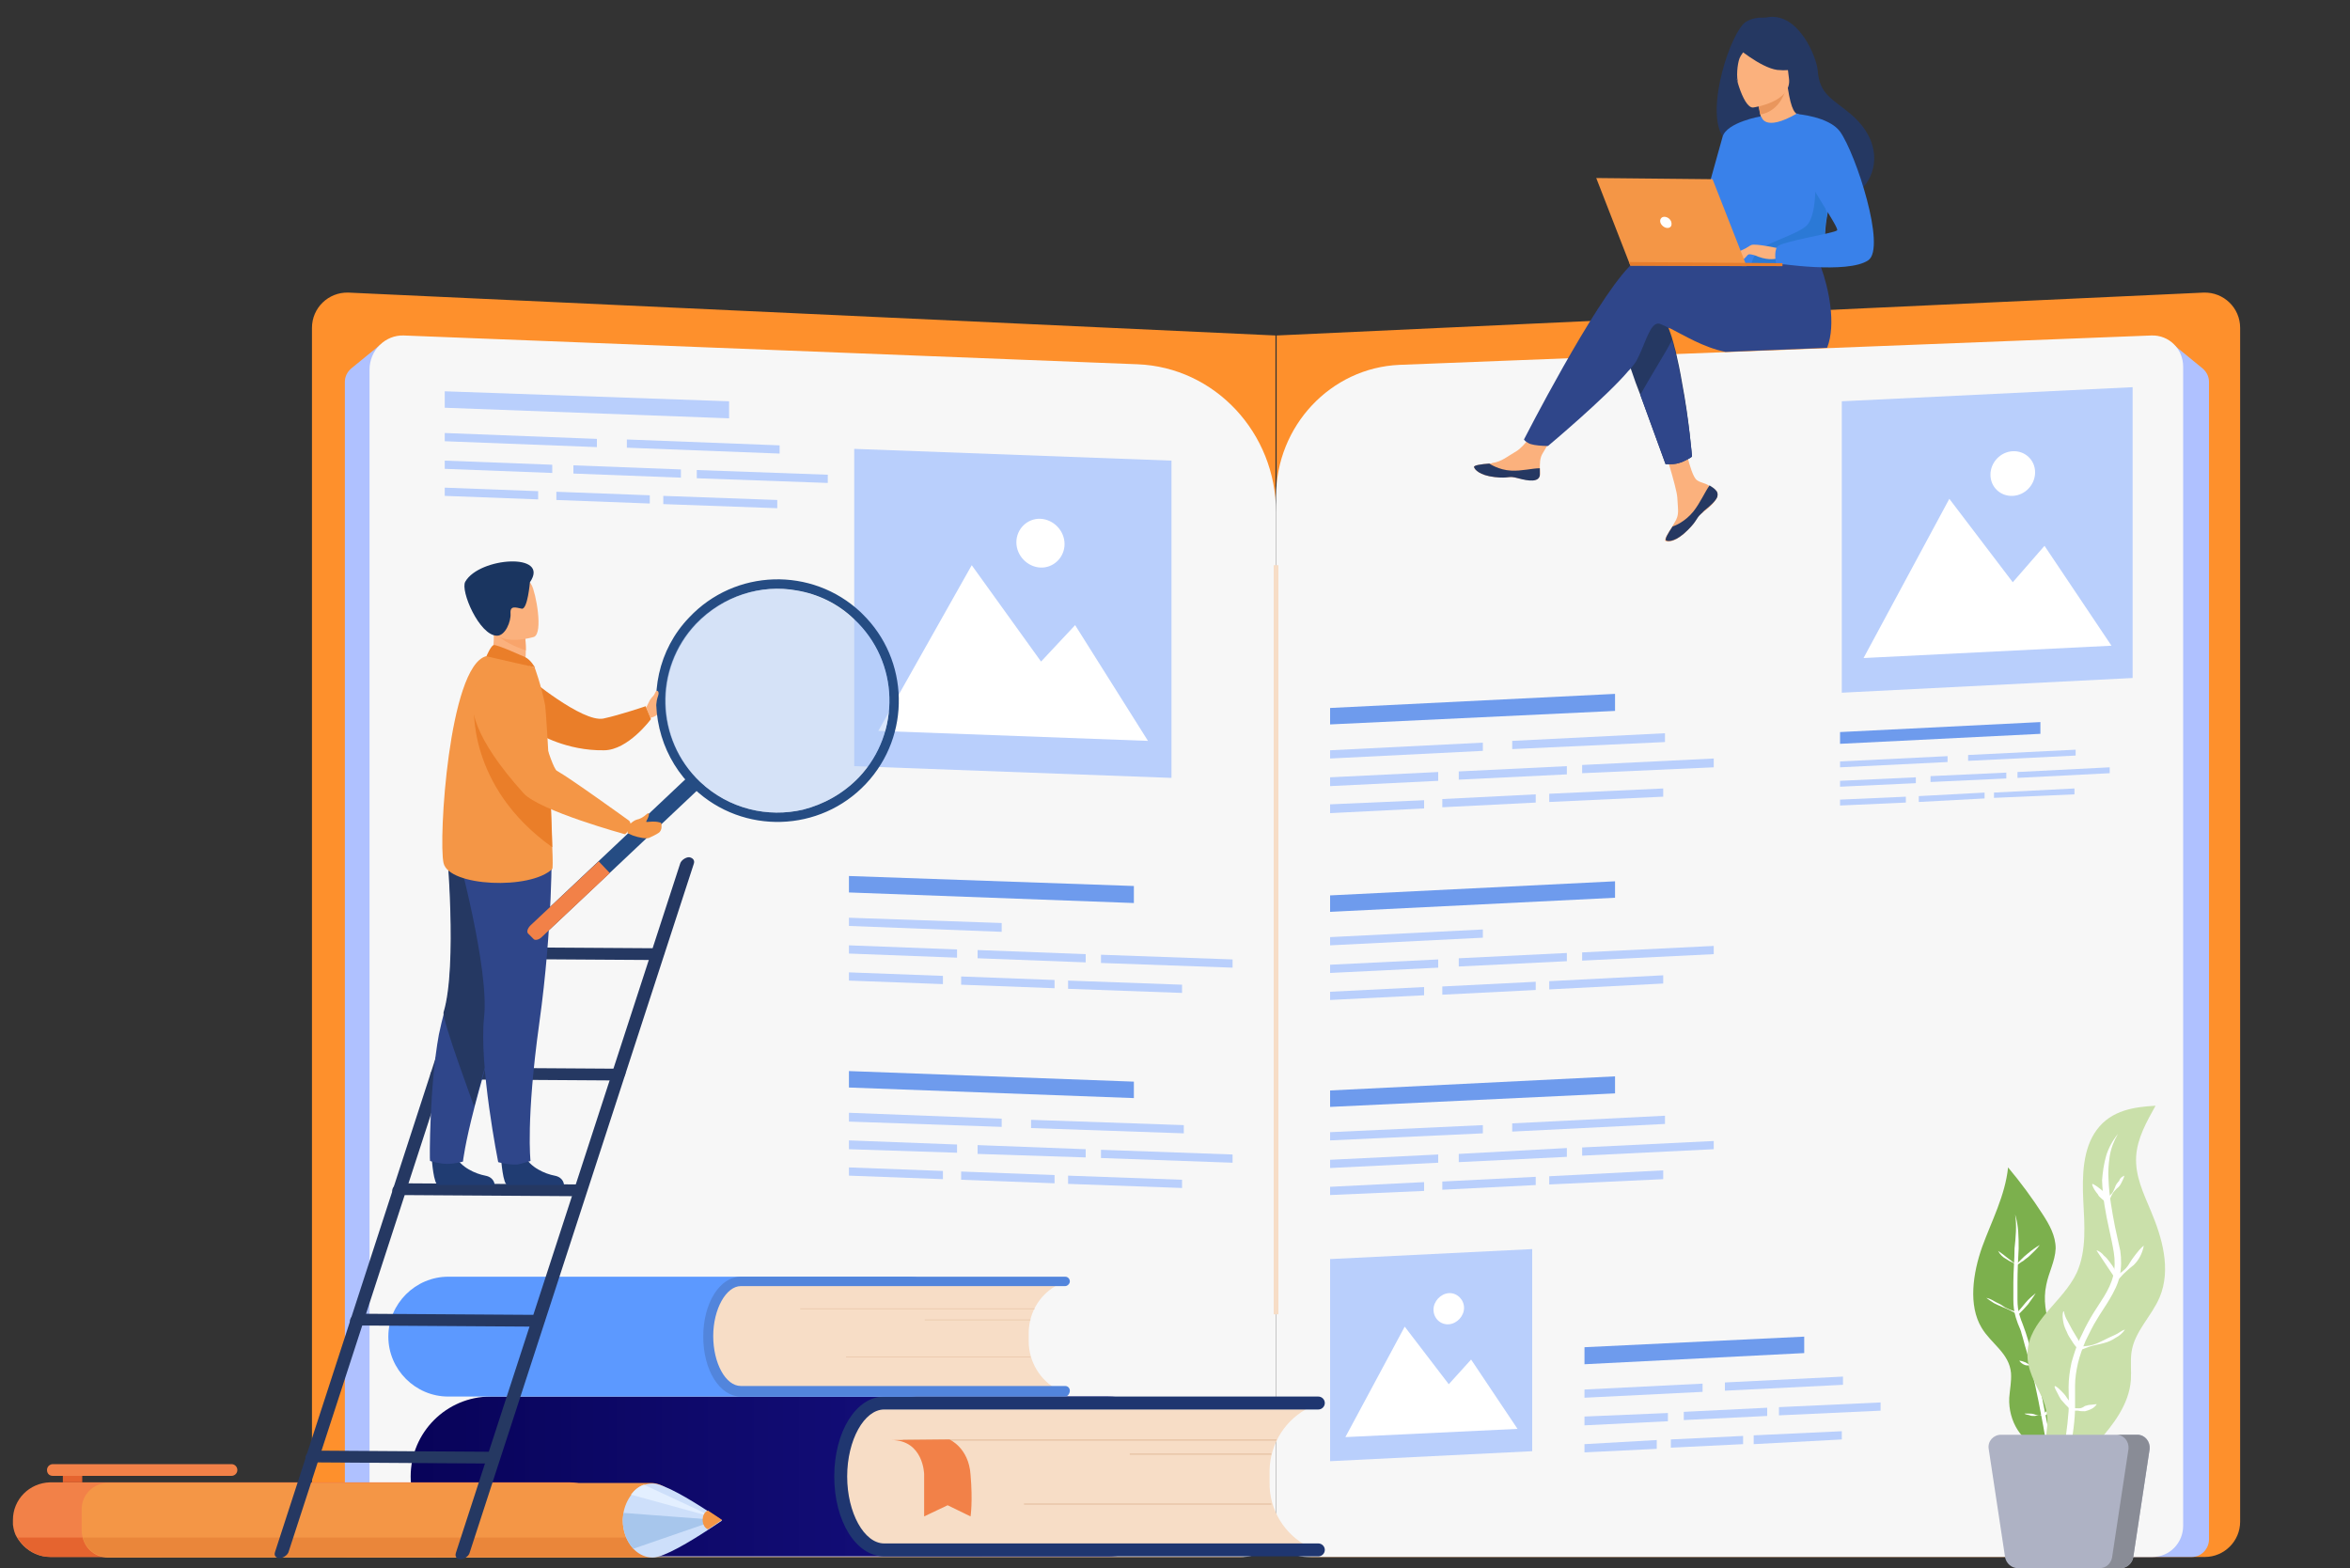 <?xml version="1.0" encoding="utf-8"?>
<!-- Generator: Adobe Illustrator 26.3.1, SVG Export Plug-In . SVG Version: 6.00 Build 0)  -->
<svg version="1.1" id="Customer_Satisfaction" xmlns="http://www.w3.org/2000/svg" xmlns:xlink="http://www.w3.org/1999/xlink"
	 x="0px" y="0px" viewBox="0 0 400 266.9" style="enable-background:new 0 0 400 266.9;" xml:space="preserve">
<rect x="0" y="0" width="400" height="266.9" fill="#333333" stroke="none"/>
<style type="text/css">
	.st0{fill:#FE902C;}
	.st1{fill:#AFC1FF;}
	.st2{fill:#F7F7F7;}
	.st3{fill:#F7DDC6;}
	.st4{fill:#FBB17D;}
	.st5{fill:#253862;}
	.st6{fill:#2F468A;}
	.st7{fill:#E9965D;}
	.st8{fill:#3981EA;}
	.st9{fill:#2B79D6;}
	.st10{fill:#F49646;}
	.st11{fill:#E87D2B;}
	.st12{fill:#FFFFFF;}
	.st13{fill:url(#SVGID_1_);}
	.st14{fill:#1F3670;}
	.st15{fill:#E5C1A2;}
	.st16{fill:#F28148;}
	.st17{fill:#5C99FF;}
	.st18{fill:#5285DC;}
	.st19{fill:#B9CFFC;}
	.st20{fill:#6E9BED;}
	.st21{fill:#E5642F;}
	.st22{fill:#EA863A;}
	.st23{fill:#CDDFFA;}
	.st24{fill:#A7C6EC;}
	.st25{fill:#E3EFFF;}
	.st26{fill:#EA7E29;}
	.st27{fill:#203C72;}
	.st28{fill:#F8A46B;}
	.st29{fill:#1A3560;}
	.st30{fill:#254C83;}
	.st31{opacity:0.5;}
	.st32{fill:#B4CEF8;}
	.st33{fill:#7CB04D;}
	.st34{fill:#CAE0AA;}
	.st35{fill:#AEB2C4;}
	.st36{fill:#898C96;}
</style>
<path class="st0" d="M211.2,265H59.1c-3.3,0-6-2.7-6-6V55.8c0-3.4,2.8-6.1,6.2-6l157.8,7.3V259C217.2,262.3,214.5,265,211.2,265
	L211.2,265L211.2,265z"/>
<path class="st0" d="M223.2,265h152.1c3.3,0,6-2.7,6-6V55.8c0-3.4-2.8-6.1-6.2-6l-157.8,7.3V259C217.2,262.3,219.9,265,223.2,265
	L223.2,265L223.2,265z"/>
<path class="st1" d="M64.7,58.7l-4.9,4c-0.7,0.6-1.1,1.4-1.1,2.3v197c0,1.6,1.3,3,2.9,3h12.3c1.7,0,3-1.5,2.9-3.2L64.7,58.7
	L64.7,58.7z"/>
<path class="st1" d="M370,58.7l4.9,4c0.7,0.6,1.1,1.4,1.1,2.3v197c0,1.6-1.3,3-2.9,3h-12.3c-1.7,0-3-1.5-2.9-3.2L370,58.7L370,58.7z
	"/>
<path class="st2" d="M211.6,265H68.5c-3.1,0-5.6-2.6-5.6-5.8V62.9c0-3.3,2.7-5.9,5.8-5.8L193.6,62c13.2,0.5,23.6,11.7,23.6,25.2v172
	C217.2,262.4,214.7,265,211.6,265L211.6,265L211.6,265z"/>
<path class="st2" d="M222.4,265h144c2.9,0,5.2-2.4,5.2-5.3V62.4c0-3-2.4-5.4-5.4-5.3l-128,5c-11.7,0.5-21,10.4-21,22.4v175.2
	C217.2,262.7,219.5,265,222.4,265L222.4,265L222.4,265z"/>
<rect x="216.8" y="96.2" class="st3" width="0.8" height="127.5"/>
<g>
	<g>
		<path class="st4" d="M292.1,83.5c0.3,0.3,0.3,0.7,0.2,1.1l0,0c-0.3,0.7-1.1,1.6-2.2,2.4c-0.1,0.1-0.2,0.2-0.4,0.3
			c0,0,0,0.1-0.1,0.1c0,0,0,0-0.1,0.1c-1,0.9-0.6,1.1-2.3,2.8c-2,2-3.3,2-3.7,1.8c-0.3-0.2,0.3-1.2,1.1-2.4c0-0.1,0.1-0.1,0.1-0.2
			c0.1-0.2,0.2-0.3,0.3-0.5c0.9-1.4,0.6-2.1,0.5-4.3c-0.1-1.8-2.7-9.8-2.7-9.8l3.7-0.6c0,0,1.1,6.4,2.3,7.4c0.7,0.5,1.4,0.5,2,0.9
			l0.1,0.1C291.4,82.9,291.8,83.2,292.1,83.5L292.1,83.5L292.1,83.5z"/>
		<path class="st5" d="M292.1,83.5c0.3,0.3,0.3,0.7,0.2,1.1l0,0c-0.3,0.7-1.2,1.5-2.2,2.3c-0.1,0.1-0.2,0.2-0.3,0.3
			c0,0,0,0.1-0.1,0.1c0,0,0,0-0.1,0.1c-1,0.9-0.6,1.1-2.3,2.8c-2,2-3.3,2-3.7,1.8c-0.3-0.2,0.3-1.2,1.1-2.4c0.4-0.1,2.1-0.8,3.5-2.5
			c1.2-1.5,2-3.4,2.8-4.5l0.1,0.1C291.4,82.9,291.8,83.1,292.1,83.5L292.1,83.5L292.1,83.5z"/>
		<path class="st4" d="M262.1,80.9c-0.2,1.2-1.9,0.9-3.7,0.5c-1.8-0.5-1.4,0.1-4-0.2c-2.6-0.3-3.4-1.3-3.5-1.7
			c-0.1-0.3,1.2-0.5,2.6-0.6c0.2,0,0.4,0,0.5-0.1c1.6-0.2,2.7-1.2,4.1-2s3.4-3.9,3.4-3.9l3.6,0.3c0,0-1.9,2.8-2.6,4.1
			c-0.4,0.7-0.4,1.7-0.4,2.4C262.1,80.1,262.2,80.5,262.1,80.9L262.1,80.9L262.1,80.9z"/>
		<path class="st5" d="M258.4,81.4c-1.8-0.5-1.4,0.1-4-0.2c-2.6-0.3-3.4-1.3-3.5-1.7c-0.1-0.3,1.2-0.5,2.6-0.6l0,0
			c0,0,1.6,1.1,3.7,1.2c1.8,0.1,3.6-0.4,4.9-0.4c0,0.4,0,0.8,0,1.2C261.9,82.1,260.2,81.9,258.4,81.4L258.4,81.4z"/>
		<path class="st5" d="M288,77.7c0,0-0.2,0.2-0.6,0.4c-0.4,0.2-1.1,0.6-1.6,0.7c-0.6,0.2-1.2,0.2-1.7,0.2c-0.4,0-0.6,0-0.6,0
			l-4.3-11.8l-0.8-2.1l-0.8-2.3l-0.3-0.8l-1.4-3.8c0,0,3.4-8.7,6.9-4.6c0.4,0.5,0.8,1.2,1.2,2.2c0.2,0.6,0.5,1.3,0.7,2.1
			c0.2,0.6,0.3,1.2,0.5,1.8c0.4,1.7,0.8,3.6,1.1,5.4C287.5,71.4,288,77.7,288,77.7L288,77.7L288,77.7z"/>
		<path class="st6" d="M311,59.2l-17.3,0.7c-3.8-0.8-7-2.8-9.2-3.9c-0.2-0.1-0.4-0.2-0.5-0.2c-0.7-0.4-1.3-0.6-1.5-0.7
			c-1.3-0.3-2,1.9-3.1,4.5c-0.2,0.5-0.5,1.1-0.8,1.7c-0.2,0.4-0.6,0.9-1.1,1.5c-0.1,0.1-0.2,0.2-0.3,0.3
			c-3.8,4.5-13.7,12.8-13.7,12.8h-0.3c-0.6,0-2-0.1-2.6-0.3c-0.4-0.1-0.6-0.3-0.8-0.4c-0.3-0.2-0.4-0.4-0.4-0.4s11.8-23.1,17.9-29.4
			l0,0l0.3-0.3c0.7-0.7,1.3-1.1,1.8-1.2C281.5,43.2,295,44,295,44l0.4-0.7h0.7h0.1h0.6l0,0l0.8-0.1l1.2-0.1l3.3-0.2h0.5l6.2-0.4
			c0,0,0.3,0.6,0.7,1.7c0.1,0.4,0.3,0.9,0.5,1.4C311.2,48.9,312.6,55.1,311,59.2L311,59.2L311,59.2z"/>
		<path class="st5" d="M315,19.4c-3.1-2.6-5.3-3.3-5.6-7.4c-0.2-2.3-3.2-9.7-8.3-9.1C300.7,3,300.2,3,299.8,3
			c-0.6,0-1.6,0.1-2.6,0.7c-2.5,1.5-7,14.8-4,19.5c0.5,0.8,1.4,1.4,2.5,1.6c0.1,0.1,0.3,0.1,0.4,0.2l0,0c0.5,0.3,1.2,0.6,1.8,1
			c3.6,2,8.4,4.8,10.8,6.1l0,0c0.1,0.1,0.3,0.2,0.4,0.2c0.3,0.2,0.5,0.3,0.7,0.4c0.3,0.2,0.5,0.2,0.5,0.2s0.6,0.2,1.5,0.4
			c1.2,0.2,2.9,0.4,4.1-0.4c0.5-0.3,0.9-0.7,1.3-1.1C319.6,29.1,320.3,23.9,315,19.4L315,19.4z"/>
		<path class="st4" d="M299.7,22.5c0,0,2.4,0.9,4,0.1c1.5-0.6,2.7-3.1,2.6-3.1c-0.7,0-1.4-0.6-2-4.6L304,15l-4.9,1.7
			c0,0,0.3,1.6,0.6,3.1C299.9,21.1,300,22.3,299.7,22.5z"/>
		<path class="st7" d="M299.1,16.8c0,0,0.2,1.1,0.5,2.7c2.8-0.5,4-2.9,4.4-4.4L299.1,16.8L299.1,16.8z"/>
		<path class="st4" d="M298.4,18.3c0,0,6.7-0.9,6.1-5c-0.6-4.2-0.1-7.1-4.4-6.7s-4.9,2.1-5,3.5C294.9,11.5,296.6,18.4,298.4,18.3
			L298.4,18.3L298.4,18.3z"/>
		<path class="st5" d="M295.3,7.8c0,0,4.3,3.7,7.2,4.1c2.9,0.3,4-0.6,4-0.6s-1.7-1.4-2.7-3.8c-0.3-0.7-0.9-1.2-1.7-1.2
			C300,6.1,296,6,295.3,7.8L295.3,7.8L295.3,7.8z"/>
		<path class="st5" d="M298,7.5c0,0-1.5,1.4-1.9,2.4s-0.6,3.4-0.2,4.3c0,0-2.2-4.4-0.9-6.5C296.2,5.5,297.9,7.5,298,7.5L298,7.5
			L298,7.5z"/>
		<path class="st8" d="M294,32.3c0.1,13.6,0,10.7,1.5,12c0.4,0.3,1.4,0.5,2.7,0.6c4.2,0.3,11.5-0.3,11.8-1.1c1-2.7,0.3-3.5,1.1-7.6
			c0.1-0.4,0.2-0.9,0.3-1.4c0.7-2.8,1.3-3.7-1-8.2c-2.1-4.1-4.3-7.4-4.5-7.3c-5.7,3.3-6.1,0.5-6.1,0.5S293.9,25.7,294,32.3L294,32.3
			L294,32.3z"/>
		<path class="st6" d="M288,77.7c0,0-0.2,0.2-0.6,0.4c-0.4,0.2-1.1,0.6-1.6,0.7c-0.6,0.2-1.2,0.2-1.7,0.2c-0.4,0-0.6,0-0.6,0
			l-4.3-11.8l1.2-2.1l3.2-5.4l1-1.8c0.2,0.6,0.3,1.2,0.5,1.8c0.4,1.7,0.8,3.6,1.1,5.4C287.5,71.4,288,77.7,288,77.7L288,77.7
			L288,77.7z"/>
		<path class="st8" d="M299.7,19.8c0,0-5.8,1-6.5,3.5s-4.8,17.2-4.8,17.2s3,0.5,4.3-0.8s4.9-12.7,4.9-12.7L299.7,19.8L299.7,19.8
			L299.7,19.8z"/>
		<path class="st9" d="M298.1,45c4.2,0.3,11.5-0.3,11.8-1.1c1-2.7,0.3-3.5,1.1-7.6l-2-5.7c0,0,0.3,6.3-1.6,7.9s-7.6,3.1-8.5,4.5
			C298.5,43.8,298.2,44.4,298.1,45L298.1,45L298.1,45z"/>
		<path class="st4" d="M302.9,42.3c0,0-4.1-0.9-4.8-0.6s-2.3,1.7-2.5,2.1s1.5-0.3,2-0.5c0.4-0.1,1.3,0.2,1.7,0.4
			c1.9,0.7,3.1,0.3,3.1,0.3L302.9,42.3L302.9,42.3L302.9,42.3z"/>
		<path class="st8" d="M305.8,19.4c0,0,5.5,0.4,7.4,3c2.7,3.8,7.9,19.8,4.8,21.9c-3.5,2.4-15.7,0.5-15.7,0.5s-0.4-1.9,0.2-2.8
			s9.8-2.3,10.2-2.8c0.4-0.4-5.2-8.3-5.2-9.6S305.8,19.3,305.8,19.4L305.8,19.4L305.8,19.4z"/>
		<path class="st4" d="M297.9,42.9c0,0-0.9,1.1-1.1,1.2s-0.5,0.1-0.5,0.1l0.6-1L297.9,42.9L297.9,42.9z"/>
		<path class="st4" d="M298.1,41.8l-2.5,1.2c0,0,0.1,0.2,0.4,0.2s1.1-0.3,1.1-0.3L298.1,41.8z"/>
	</g>
	<g>
		<g>
			<polygon class="st10" points="297.3,45.3 277.5,45.2 271.7,30.3 291.5,30.5 			"/>
			<polygon class="st11" points="277.3,44.6 303.4,44.8 303.4,45.3 277.5,45.2 			"/>
		</g>
		<path class="st12" d="M282.6,37.8c-0.1-0.5,0.2-0.9,0.7-0.9s1.1,0.4,1.2,1s-0.2,0.9-0.7,0.9S282.7,38.3,282.6,37.8z"/>
	</g>
</g>
<g>
	<g>
		
			<linearGradient id="SVGID_1_" gradientUnits="userSpaceOnUse" x1="69.9" y1="-462.09" x2="202.2" y2="-462.09" gradientTransform="matrix(1 0 0 -1 0 -210.79)">
			<stop  offset="0" style="stop-color:#080359"/>
			<stop  offset="1" style="stop-color:#19148A"/>
		</linearGradient>
		<path class="st13" d="M83.5,237.7h105.1c7.5,0,13.6,6.1,13.6,13.6l0,0c0,7.5-6.1,13.6-13.6,13.6H83.5c-7.5,0-13.6-6.1-13.6-13.6
			l0,0C69.9,243.8,76,237.7,83.5,237.7z"/>
		<path class="st3" d="M143.1,247.7l-0.1,5.9c-0.1,5.3,4.1,9.6,9.4,9.7l70.2,1.1v-1.2c-3.9-2-6.6-6.2-6.5-10.9v-2.1
			c0.1-4.7,2.9-8.8,6.9-10.7l0,0l-70.2-1.1C147.5,238.3,143.2,242.5,143.1,247.7L143.1,247.7L143.1,247.7z"/>
		<path class="st14" d="M224.4,264.9h-73.9c-4.8,0-8.5-6-8.5-13.6s3.7-13.6,8.5-13.6h73.9c0.6,0,1.1,0.5,1.1,1.1s-0.5,1.1-1.1,1.1
			h-73.9c-3.4,0-6.3,5.2-6.3,11.4c0,6.2,2.9,11.4,6.3,11.4h73.9c0.6,0,1.1,0.5,1.1,1.1S225,264.9,224.4,264.9L224.4,264.9
			L224.4,264.9z"/>
		<rect x="153.7" y="245" class="st15" width="63.6" height="0.2"/>
		<rect x="192.3" y="247.4" class="st15" width="24.1" height="0.2"/>
		<rect x="174.3" y="255.9" class="st15" width="42.1" height="0.2"/>
	</g>
	<path class="st16" d="M161.6,245c0,0,3.3,1.4,3.6,6c0.4,4.6,0,7.1,0,7.1l-3.9-1.9l-4,1.9v-7.2c0,0-0.1-5.8-5.6-5.8L161.6,245
		L161.6,245z"/>
</g>
<g>
	<path class="st17" d="M154.5,237.7H76.3c-5.6,0-10.2-4.6-10.2-10.2l0,0c0-5.6,4.6-10.2,10.2-10.2h78.2c5.6,0,10.2,4.6,10.2,10.2
		l0,0C164.7,233.2,160.2,237.7,154.5,237.7L154.5,237.7z"/>
	<path class="st3" d="M120.7,224.8l-0.1,4.5c-0.1,3.9,3.1,7.2,7,7.3l52.4,0.8v-0.9c-2.9-1.5-4.9-4.7-4.9-8.2v-1.6
		c0.1-3.6,2.1-6.6,5.1-8.1l0,0l-52.4-0.8C124,217.7,120.7,220.8,120.7,224.8L120.7,224.8L120.7,224.8z"/>
	<path class="st18" d="M181.3,237.7h-55.2c-3.6,0-6.4-4.5-6.4-10.2s2.8-10.2,6.4-10.2h55.2c0.5,0,0.8,0.4,0.8,0.8s-0.4,0.8-0.8,0.8
		h-55.2c-2.5,0-4.7,3.9-4.7,8.5s2.1,8.5,4.7,8.5h55.2c0.5,0,0.8,0.4,0.8,0.8S181.8,237.7,181.3,237.7L181.3,237.7L181.3,237.7z"/>
	<rect x="136.2" y="222.7" class="st15" width="39.9" height="0.1"/>
	<rect x="157.4" y="224.6" class="st15" width="18" height="0.1"/>
	<rect x="144" y="230.9" class="st15" width="31.4" height="0.1"/>
</g>
<g>
	<polygon class="st19" points="260.8,247 226.4,248.7 226.4,214.3 260.8,212.6 	"/>
	<g>
		<polygon class="st12" points="229,244.6 239.1,225.8 246.6,235.6 250.4,231.4 258.3,243.2 		"/>
		<path class="st12" d="M244,222.9c0-1.4,1.2-2.7,2.6-2.8s2.6,1.1,2.6,2.5s-1.2,2.7-2.6,2.8S244,224.4,244,222.9z"/>
	</g>
</g>
<g>
	<polygon class="st19" points="363,115.4 313.5,117.9 313.5,68.3 363,65.9 	"/>
	<g>
		<polygon class="st12" points="317.2,112 331.8,84.9 342.6,99.1 348,92.9 359.4,109.9 		"/>
		<path class="st12" d="M338.8,80.8c0-2.1,1.7-3.9,3.8-4s3.8,1.5,3.8,3.6s-1.7,3.9-3.8,4S338.8,82.9,338.8,80.8z"/>
	</g>
</g>
<polygon class="st20" points="274.9,152.8 226.4,155.2 226.4,152.4 274.9,150 "/>
<polygon class="st19" points="252.4,159.6 226.4,160.9 226.4,159.5 252.4,158.2 "/>
<polygon class="st19" points="244.8,164.7 226.4,165.6 226.4,164.2 244.8,163.3 "/>
<polygon class="st19" points="266.7,163.6 248.3,164.5 248.3,163.1 266.7,162.2 "/>
<polygon class="st19" points="291.7,162.4 269.3,163.5 269.3,162.1 291.7,161 "/>
<polygon class="st19" points="242.4,169.4 226.4,170.2 226.4,168.8 242.4,168 "/>
<polygon class="st19" points="261.4,168.5 245.5,169.3 245.5,167.9 261.4,167.1 "/>
<polygon class="st19" points="283.1,167.4 263.7,168.4 263.7,167 283.1,166 "/>
<polygon class="st20" points="274.9,121 226.4,123.3 226.4,120.5 274.9,118.1 "/>
<polygon class="st19" points="252.4,127.8 226.4,129.1 226.4,127.7 252.4,126.4 "/>
<polygon class="st19" points="283.4,126.3 257.4,127.5 257.4,126.1 283.4,124.8 "/>
<polygon class="st19" points="244.8,132.9 226.4,133.8 226.4,132.3 244.8,131.4 "/>
<polygon class="st19" points="266.7,131.8 248.3,132.7 248.3,131.3 266.7,130.4 "/>
<polygon class="st19" points="291.7,130.6 269.3,131.6 269.3,130.2 291.7,129.1 "/>
<polygon class="st19" points="242.4,137.6 226.4,138.4 226.4,136.9 242.4,136.2 "/>
<polygon class="st19" points="261.4,136.6 245.5,137.4 245.5,136 261.4,135.2 "/>
<polygon class="st19" points="283.1,135.6 263.7,136.5 263.7,135.1 283.1,134.2 "/>
<polygon class="st20" points="347.3,124.9 313.2,126.6 313.2,124.6 347.3,122.9 "/>
<polygon class="st19" points="331.5,129.7 313.2,130.6 313.2,129.6 331.5,128.7 "/>
<polygon class="st19" points="353.3,128.6 335,129.5 335,128.5 353.3,127.6 "/>
<polygon class="st19" points="326.1,133.3 313.2,133.9 313.2,132.9 326.1,132.3 "/>
<polygon class="st19" points="341.5,132.5 328.6,133.1 328.6,132.1 341.5,131.5 "/>
<polygon class="st19" points="359.1,131.6 343.4,132.4 343.4,131.4 359.1,130.6 "/>
<polygon class="st19" points="324.4,136.6 313.2,137.1 313.2,136.1 324.4,135.6 "/>
<polygon class="st19" points="337.8,135.9 326.6,136.5 326.6,135.5 337.8,134.9 "/>
<polygon class="st19" points="353.1,135.2 339.4,135.8 339.4,134.9 353.1,134.2 "/>
<polygon class="st20" points="274.9,186.1 226.4,188.4 226.4,185.6 274.9,183.2 "/>
<polygon class="st19" points="252.4,192.9 226.4,194.1 226.4,192.7 252.4,191.5 "/>
<polygon class="st19" points="283.4,191.3 257.4,192.6 257.4,191.2 283.4,189.9 "/>
<polygon class="st19" points="244.8,197.9 226.4,198.8 226.4,197.4 244.8,196.5 "/>
<polygon class="st19" points="266.7,196.9 248.3,197.8 248.3,196.4 266.7,195.4 "/>
<polygon class="st19" points="291.7,195.6 269.3,196.7 269.3,195.3 291.7,194.2 "/>
<polygon class="st19" points="242.4,202.7 226.4,203.4 226.4,202 242.4,201.2 "/>
<polygon class="st19" points="261.4,201.7 245.5,202.5 245.5,201.1 261.4,200.3 "/>
<polygon class="st19" points="283.1,200.7 263.7,201.6 263.7,200.2 283.1,199.2 "/>
<polygon class="st20" points="307.1,230.3 269.7,232.2 269.7,229.3 307.1,227.5 "/>
<polygon class="st19" points="289.8,236.9 269.7,237.9 269.7,236.5 289.8,235.5 "/>
<polygon class="st19" points="313.7,235.7 293.6,236.7 293.6,235.3 313.7,234.3 "/>
<polygon class="st19" points="283.9,241.9 269.7,242.6 269.7,241.1 283.9,240.5 "/>
<polygon class="st19" points="300.8,241 286.6,241.7 286.6,240.3 300.8,239.6 "/>
<polygon class="st19" points="320.1,240.1 302.8,240.9 302.8,239.5 320.1,238.7 "/>
<polygon class="st19" points="282,246.6 269.7,247.2 269.7,245.8 282,245.1 "/>
<polygon class="st19" points="296.7,245.8 284.4,246.4 284.4,245 296.7,244.4 "/>
<polygon class="st19" points="313.5,245 298.5,245.8 298.5,244.3 313.5,243.6 "/>
<g>
	<polygon class="st19" points="199.4,132.4 145.4,130.4 145.4,76.4 199.4,78.4 	"/>
	<g>
		<polygon class="st12" points="149.5,124.4 165.4,96.2 177.2,112.6 183,106.4 195.4,126.1 		"/>
		<path class="st12" d="M173,92.3c0-2.3,1.9-4.1,4.1-4s4.1,2,4.1,4.3s-1.9,4.1-4.1,4S173,94.6,173,92.3z"/>
	</g>
</g>
<polygon class="st20" points="193,153.7 144.5,151.9 144.5,149.1 193,150.8 "/>
<polygon class="st19" points="170.5,158.6 144.5,157.6 144.5,156.2 170.5,157.1 "/>
<polygon class="st19" points="162.9,163 144.5,162.3 144.5,160.9 162.9,161.6 "/>
<polygon class="st19" points="184.8,163.8 166.4,163.1 166.4,161.7 184.8,162.4 "/>
<polygon class="st19" points="209.8,164.7 187.4,163.9 187.4,162.5 209.8,163.3 "/>
<polygon class="st19" points="160.5,167.5 144.5,166.9 144.5,165.5 160.5,166.1 "/>
<polygon class="st19" points="179.5,168.2 163.6,167.6 163.6,166.2 179.5,166.8 "/>
<polygon class="st19" points="201.2,169 181.8,168.3 181.8,166.9 201.2,167.6 "/>
<polygon class="st20" points="193,186.9 144.5,185.1 144.5,182.3 193,184.1 "/>
<polygon class="st19" points="170.5,191.8 144.5,190.9 144.5,189.4 170.5,190.4 "/>
<polygon class="st19" points="201.5,192.9 175.5,192 175.5,190.6 201.5,191.5 "/>
<polygon class="st19" points="162.9,196.2 144.5,195.6 144.5,194.1 162.9,194.8 "/>
<polygon class="st19" points="184.8,197 166.4,196.4 166.4,194.9 184.8,195.6 "/>
<polygon class="st19" points="209.8,197.9 187.4,197.1 187.4,195.7 209.8,196.5 "/>
<polygon class="st19" points="160.5,200.7 144.5,200.1 144.5,198.7 160.5,199.3 "/>
<polygon class="st19" points="179.5,201.4 163.6,200.8 163.6,199.4 179.5,200 "/>
<polygon class="st19" points="201.2,202.2 181.8,201.5 181.8,200.1 201.2,200.8 "/>
<g>
	<polygon class="st19" points="124.1,71.2 75.7,69.4 75.7,66.6 124.1,68.3 	"/>
	<polygon class="st19" points="101.6,76.1 75.7,75.1 75.7,73.7 101.6,74.7 	"/>
	<polygon class="st19" points="132.7,77.2 106.7,76.2 106.7,74.8 132.7,75.8 	"/>
	<polygon class="st19" points="94,80.5 75.7,79.8 75.7,78.4 94,79.1 	"/>
	<polygon class="st19" points="115.9,81.3 97.6,80.6 97.6,79.2 115.9,79.9 	"/>
	<polygon class="st19" points="140.9,82.2 118.6,81.4 118.6,80 140.9,80.8 	"/>
	<polygon class="st19" points="91.6,85 75.7,84.4 75.7,83 91.6,83.6 	"/>
	<polygon class="st19" points="110.6,85.7 94.7,85.1 94.7,83.7 110.6,84.3 	"/>
	<polygon class="st19" points="132.3,86.5 112.9,85.8 112.9,84.4 132.3,85.1 	"/>
</g>
<g>
	<path class="st16" d="M2.2,258.7c0,0.3,0,0.5,0,0.8c0.1,0.8,0.3,1.6,0.7,2.2c0.3,0.5,0.7,1,1.1,1.4c1.1,1.1,2.7,1.9,4.5,1.9h88.6
		c3.5,0,6.3-2.8,6.3-6.3c0-1.7-0.7-3.3-1.9-4.5s-2.7-1.9-4.5-1.9H8.5C5,252.4,2.2,255.2,2.2,258.7L2.2,258.7z"/>
	<path class="st16" d="M9,251.2h30.4c0.5,0,1-0.4,1-1l0,0c0-0.5-0.4-1-1-1H9c-0.5,0-1,0.4-1,1l0,0C8,250.8,8.4,251.2,9,251.2z"/>
	<rect x="10.7" y="251.2" class="st21" width="3.3" height="1.1"/>
	<path class="st21" d="M3,261.7c0.3,0.5,0.7,1,1.1,1.4c1.1,1.1,2.7,1.9,4.5,1.9h18.8v-3.3C27.3,261.7,3,261.7,3,261.7z"/>
	<path class="st10" d="M115.2,256.9v3.7c0,0.4-0.1,0.8-0.2,1.2c-0.5,1.9-2.2,3.3-4.3,3.3H18.4c-2.1,0-3.8-1.4-4.3-3.3
		c-0.1-0.4-0.2-0.8-0.2-1.2v-3.7c0-2.5,2-4.5,4.5-4.5h92.3C113.2,252.4,115.2,254.4,115.2,256.9L115.2,256.9z"/>
	<path class="st22" d="M115,261.7c-0.5,1.9-2.2,3.3-4.3,3.3H18.4c-2.1,0-3.8-1.4-4.3-3.3H115L115,261.7z"/>
	<g>
		<path class="st23" d="M106,258.7c0,2,0.7,3.7,1.8,4.9l0.1,0.1c0.9,0.9,2,1.4,3.2,1.4c1.9,0,6.5-2.8,9.4-4.7
			c1.4-0.9,2.4-1.6,2.4-1.6s-1-0.7-2.4-1.6c-2.9-1.9-7.5-4.7-9.4-4.7c-0.5,0-1.1,0.1-1.6,0.3c-0.8,0.3-1.6,0.9-2.1,1.7
			c-0.6,0.8-1.1,1.9-1.3,3.1l0,0C106.1,257.9,106,258.3,106,258.7L106,258.7L106,258.7z"/>
		<path class="st24" d="M106,258.7c0,2,0.7,3.7,1.8,4.9l14.2-4.9l-15.9-1.2C106.1,257.9,106,258.3,106,258.7L106,258.7L106,258.7z"
			/>
		<path class="st25" d="M107.4,254.4l14.2,3.9l-12-5.6C108.7,253,108,253.6,107.4,254.4L107.4,254.4z"/>
		<path class="st10" d="M119.6,258.7c0,0.8,0.4,1.4,0.9,1.6c1.4-0.9,2.4-1.6,2.4-1.6s-1-0.7-2.4-1.6
			C119.9,257.3,119.6,258,119.6,258.7z"/>
	</g>
</g>
<g>
	<g>
		<path class="st5" d="M78.4,265.4L78.4,265.4c0.6,0,1.3-0.5,1.5-1L118.1,147c0.2-0.6-0.2-1-0.8-1.1l0,0c-0.6,0-1.3,0.5-1.5,1
			L77.6,264.3C77.4,264.9,77.7,265.4,78.4,265.4z"/>
		<path class="st5" d="M47.6,265.2L47.6,265.2c0.6,0,1.3-0.5,1.5-1l38.2-117.4c0.2-0.6-0.2-1-0.8-1.1l0,0c-0.6,0-1.3,0.5-1.5,1
			L46.8,264.2C46.6,264.8,47,265.2,47.6,265.2z"/>
		<path class="st5" d="M80.7,163.2l30.9,0.2c0.6,0,1.2-0.4,1.4-1l0,0c0.2-0.5-0.2-1-0.8-1l-30.9-0.2c-0.6,0-1.2,0.4-1.4,1l0,0
			C79.8,162.7,80.1,163.2,80.7,163.2z"/>
		<path class="st5" d="M74.1,183.7l30.9,0.2c0.6,0,1.2-0.4,1.4-1l0,0c0.2-0.5-0.2-1-0.8-1l-30.9-0.2c-0.6,0-1.2,0.4-1.4,1l0,0
			C73.1,183.2,73.5,183.7,74.1,183.7z"/>
		<path class="st5" d="M67.6,203.4l30.9,0.2c0.6,0,1.2-0.4,1.4-1l0,0c0.2-0.5-0.2-1-0.8-1l-30.9-0.2c-0.6,0-1.2,0.4-1.4,1l0,0
			C66.7,203,67,203.4,67.6,203.4z"/>
		<path class="st5" d="M60.4,225.6l30.9,0.2c0.6,0,1.2-0.4,1.4-1l0,0c0.2-0.5-0.2-1-0.8-1L61,223.6c-0.6,0-1.2,0.4-1.4,1l0,0
			C59.5,225.2,59.8,225.6,60.4,225.6z"/>
		<path class="st5" d="M52.8,248.9l30.9,0.2c0.6,0,1.2-0.4,1.4-1l0,0c0.2-0.5-0.2-1-0.8-1l-30.9-0.2c-0.6,0-1.2,0.4-1.4,1l0,0
			C51.9,248.4,52.2,248.9,52.8,248.9z"/>
	</g>
	<g>
		<path class="st4" d="M110,120.4c0,0,0.4-0.8,0.6-1.2c0.2-0.4,1.2-1.5,1.4-1.3s0.9,2,0.5,2.5s0,1.3-1.8,1.8L110,120.4L110,120.4
			L110,120.4z"/>
		<path class="st26" d="M89.8,115.2c0,0,9.3,7.8,12.9,7.1c2.8-0.6,7.2-2.1,7.2-2.1l0.9,2.2c0,0-3.9,5.3-8,5.3
			c-6.4,0.1-11.1-2.8-11.1-2.8L89.8,115.2L89.8,115.2z"/>
		<path class="st27" d="M73.5,197.3c0,0,0.3,4.4,1.1,4.4h4.3h5.3c0,0,0-1.3-1.6-1.6s-4.2-1.4-5.1-3.4
			C76.5,194.5,73.5,197.2,73.5,197.3L73.5,197.3L73.5,197.3z"/>
		<path class="st6" d="M73.2,197.6c0,0,1.6,0.5,2.9,0.5c1.4,0,2.7-0.4,2.7-0.4s0.3-2.9,2-9.4c0.9-3.4,2.1-7.8,3.9-13.2
			c4.9-15,6.4-23.8,6.6-24.6v-0.1l0,0l-15.2-6.7c0,0,1.9,20.7-0.5,28.6c-0.3,1.1-0.6,2.4-0.9,3.8C73.1,184.8,73.1,197.6,73.2,197.6
			L73.2,197.6L73.2,197.6z"/>
		<path class="st5" d="M80.7,188.3c0.9-3.4,2.1-7.8,3.9-13.2c4.9-15,6.4-23.8,6.6-24.6v-0.1L76,143.7c0,0,1.9,20.7-0.5,28.6
			C75.2,173.5,80.7,188.3,80.7,188.3L80.7,188.3L80.7,188.3z"/>
		<path class="st27" d="M85.3,197.3c0,0,0.3,4.4,1.1,4.4h4.3H96c0,0,0-1.3-1.6-1.6s-4.2-1.4-5.1-3.4
			C88.3,194.5,85.3,197.2,85.3,197.3L85.3,197.3L85.3,197.3z"/>
		<path class="st6" d="M93.9,144.2c0,0,0.2,13.4-2.1,29.9s-1.5,23.5-1.5,23.5s-1.6,0.5-2.2,0.6c-1.6,0.1-3.3-0.4-3.3-0.4
			s-3.3-16.5-2.4-24.7c0.9-8.2-4.6-28.3-4.6-28.3L93.9,144.2L93.9,144.2L93.9,144.2z"/>
		<path class="st4" d="M83.2,112.8l3,1.9l2.7-0.8c0.5-0.7,0.6-2.1,0.6-3.2c0-1.2-0.1-2.2-0.1-2.2l-4-1.8l-1.5-0.7
			c0,0,0.1,1.2,0.1,1.4C84.3,110.7,83.2,112.8,83.2,112.8L83.2,112.8L83.2,112.8z"/>
		<path class="st10" d="M94,147.9c-3.7,3.6-17.6,3-18.5-1c-0.9-3.9,0.9-33.4,7.2-35.2c1.3-0.4,8.3,1.9,8.3,1.9s1.1,2.9,1.8,6.5
			c0.1,0.7,0.6,8.2,0.9,15.3c0.1,3.3,0.3,6.5,0.3,8.8C94.1,146.4,94.1,147.8,94,147.9L94,147.9L94,147.9z"/>
		<path class="st28" d="M84.3,107.6c0.8,1.4,3.7,2.6,5.2,3.1c0-1.2-0.1-2.2-0.1-2.2l-4-1.8C84.4,106.8,83.9,107,84.3,107.6
			L84.3,107.6L84.3,107.6z"/>
		<path class="st4" d="M90.9,108.4c0,0-6.4,2-7.6-2s-2.8-6.5,1.2-7.9c4.1-1.4,5.3-0.2,6,1.1S92.5,107.7,90.9,108.4z"/>
		<path class="st29" d="M90.2,99.1c0,0-0.4,4.7-1.4,4.5s-2-0.6-1.9,0.8s-0.9,3.8-2.3,3.8c-3,0-6.3-7.7-5.4-9.2
			C81.6,94.8,93.7,94,90.2,99.1L90.2,99.1L90.2,99.1z"/>
		<path class="st26" d="M89.3,111.8c-0.1,0-4.8-2.2-5.3-2s-1.2,1.9-1.2,1.9l8.3,1.9C91,113.6,90.4,112.3,89.3,111.8L89.3,111.8z"/>
		<g>
			<path class="st30" d="M118.6,134.6l-26.4,24.9c-0.5,0.5-1.2,0.6-1.4,0.3l-0.9-0.9c-0.3-0.3-0.1-0.9,0.4-1.4l26.4-24.9
				c0.5-0.5,1.2-0.6,1.4-0.3l0.9,0.9C119.3,133.5,119.1,134.2,118.6,134.6L118.6,134.6z"/>
			<path class="st16" d="M103.8,148.6l-11.6,10.9c-0.5,0.5-1.2,0.6-1.4,0.3l-0.9-0.9c-0.3-0.3-0.1-0.9,0.4-1.4l11.6-10.9
				L103.8,148.6L103.8,148.6L103.8,148.6z"/>
			<path class="st30" d="M112.6,125.3c1,3.3,2.9,6.5,5.6,9c8.3,7.8,21.4,7.4,29.2-0.9c7.7-8.2,7.4-21.1-0.6-28.9
				c-0.1-0.1-0.2-0.2-0.3-0.3c-8.3-7.8-21.4-7.4-29.2,0.9C112,110.6,110.5,118.4,112.6,125.3L112.6,125.3L112.6,125.3z M118.5,106.2
				c4.6-4.8,11.1-6.8,17.1-5.7c3.6,0.6,7,2.2,9.8,4.9c7.7,7.2,8,19.3,0.8,26.9c-2.7,2.8-6,4.6-9.5,5.5c-6,1.4-12.6-0.1-17.5-4.7
				C111.6,125.9,111.3,113.8,118.5,106.2L118.5,106.2L118.5,106.2z"/>
			<g class="st31">
				<path class="st32" d="M146.2,132.3c-2.7,2.8-6,4.6-9.5,5.5c-6,1.4-12.6-0.1-17.5-4.7c-7.7-7.2-8-19.3-0.8-26.9
					c4.6-4.8,11.1-6.8,17.1-5.7c3.6,0.6,7,2.2,9.8,4.9C153.1,112.6,153.4,124.6,146.2,132.3L146.2,132.3L146.2,132.3z"/>
			</g>
		</g>
		<path class="st26" d="M94,144.2C79.4,133.8,80.7,120,80.7,120c5.3,3,10.6,9.6,13,15.4C93.8,138.7,93.9,141.9,94,144.2L94,144.2
			L94,144.2z"/>
		<g>
			<path class="st10" d="M108.4,139.5c1-0.2,1.7-1,1.9-1.1c0,0,0.4,0-0.1,1l-0.2,0.4c0,0.1,0,0.1,0.1,0.1c0.6,0,1.2-0.2,2.3,0.1
				c0.2,0,0.2,0.4,0.2,0.6c0,0.3,0,0.6-0.3,1c-0.2,0.2-0.7,0.5-1.8,1c-0.4,0.2-1.7,0-2.8-0.4l-0.9-0.4l0.3-1.7l0.2,0.1
				C107.5,140,108,139.6,108.4,139.5L108.4,139.5L108.4,139.5z"/>
			<path class="st10" d="M85.2,113.6c0,0-13.1,2.5,3.9,21.4c2.7,3,17.3,7,17.3,7s1.5-1.3,0.7-2.3c0,0-10.1-7.3-12.3-8.5
				c-1-0.5-3.9-11.7-5.5-14.3C87.7,114.2,85.2,113.6,85.2,113.6L85.2,113.6L85.2,113.6z"/>
		</g>
		<path class="st4" d="M110.4,120.7c0,0,0.4-0.8,0.5-1.2s0.6-1.7,0.8-1.9c0.1-0.1,0.4,0,0.4,0.4c0,0.2-0.1,0.5-0.2,0.8
			c-0.2,0.6-0.2,1.4-0.3,1.6C111.4,121,110.4,120.7,110.4,120.7L110.4,120.7L110.4,120.7z"/>
	</g>
</g>
<g>
	<g>
		<path class="st33" d="M347.4,246.3c2.8,0,5.2-2.9,5.2-6.4c0-2.3-0.4-4.5-1-6.6c-1.4-4.8-4.4-9.5-3.3-14.6c0.4-2.1,1.5-4,1.6-6.2
			c0-2.2-1.1-4.1-2.2-5.8c-1.8-2.8-3.8-5.5-5.9-8c-0.5,4.8-2.8,9.1-4.4,13.5c-1.6,4.5-2.4,10-0.1,13.8c1.6,2.7,4.7,4.3,5,7.7
			c0.1,1.4-0.2,2.8-0.3,4.2C341.8,241.9,344.2,245.7,347.4,246.3L347.4,246.3L347.4,246.3z"/>
		<g>
			<path class="st12" d="M349.7,252.7l-1.2-5.7c-0.3-1.9-0.6-3.8-1-5.8c-0.7-3.8-1.5-7.6-2.6-11.4c-0.3-0.9-0.5-1.9-0.8-2.8
				c-0.1-0.5-0.3-0.9-0.5-1.4c-0.2-0.4-0.3-0.9-0.5-1.4c-0.3-1-0.4-2-0.4-3s0-2,0-2.9c0-2,0.2-3.9,0.2-5.8c0.2-1.9,0.4-3.9,0.1-5.8
				c0.6,1.9,0.6,3.9,0.6,5.8c-0.1,1.9-0.2,3.9-0.2,5.8c0,1,0,1.9,0,2.9s0.1,1.9,0.4,2.8c0.1,0.4,0.3,0.9,0.5,1.4s0.3,0.9,0.5,1.4
				c0.3,0.9,0.6,1.9,0.8,2.8c1,3.8,1.9,7.6,2.6,11.4c0.4,1.9,0.7,3.8,1,5.8C349.4,248.8,349.6,250.8,349.7,252.7L349.7,252.7
				L349.7,252.7z"/>
			<path class="st12" d="M340.1,212.9c0.6,0.4,1.1,0.8,1.6,1.2c0.3,0.2,0.5,0.4,0.8,0.6c0.2,0.2,0.5,0.4,0.8,0.5h-0.1
				c0.3-0.3,0.6-0.6,0.9-0.9c0.3-0.3,0.6-0.6,1-0.9c0.7-0.6,1.4-1.1,2.1-1.5l0,0c-0.5,0.7-1.2,1.3-1.8,1.9c-0.3,0.3-0.7,0.5-1,0.8
				c-0.4,0.2-0.7,0.5-1.1,0.7l0,0l0,0c-0.3-0.2-0.6-0.3-0.9-0.5c-0.3-0.1-0.6-0.3-0.9-0.5C340.9,214,340.4,213.5,340.1,212.9
				L340.1,212.9L340.1,212.9L340.1,212.9z"/>
			<path class="st12" d="M338.1,220.9c0.5,0.1,0.9,0.3,1.4,0.6s0.9,0.4,1.3,0.7s0.8,0.5,1.3,0.7s0.9,0.3,1.4,0.5l-0.2,0.1
				c0.5-0.6,1-1.2,1.5-1.8s1.1-1.1,1.7-1.6l0,0c-0.4,0.7-0.9,1.3-1.3,1.9c-0.5,0.6-1,1.1-1.6,1.7l-0.1,0.1l-0.1-0.1
				c-0.4-0.2-0.9-0.5-1.3-0.7s-0.9-0.4-1.4-0.6c-0.5-0.2-0.9-0.4-1.3-0.6C338.9,221.5,338.5,221.2,338.1,220.9L338.1,220.9
				L338.1,220.9L338.1,220.9z"/>
			<path class="st12" d="M343.7,231.6c0.4,0,0.8,0.2,1.1,0.3c0.2,0.1,0.3,0.2,0.5,0.3s0.4,0.1,0.5,0.1h-0.1c0.1-0.2,0.2-0.4,0.3-0.6
				c0.1-0.2,0.2-0.4,0.4-0.6c0.3-0.4,0.6-0.7,1.1-0.9l0,0c-0.1,0.5-0.4,0.9-0.7,1.3c-0.1,0.2-0.3,0.4-0.5,0.5s-0.4,0.3-0.5,0.5l0,0
				l0,0c-0.2,0-0.4-0.1-0.6-0.1s-0.4,0-0.6-0.1C344.3,232.2,343.9,231.9,343.7,231.6L343.7,231.6L343.7,231.6L343.7,231.6z"/>
			<path class="st12" d="M344.6,240.6c0.3,0,0.6,0,0.8,0s0.5,0,0.8,0.1s0.5,0.2,0.8,0.2s0.5,0,0.8-0.1h-0.1c0.2-0.2,0.4-0.4,0.5-0.5
				s0.4-0.3,0.6-0.5c0.4-0.3,0.9-0.5,1.4-0.7l0,0c-0.3,0.4-0.7,0.8-1,1.1c-0.2,0.2-0.4,0.3-0.6,0.4c-0.2,0.1-0.4,0.3-0.6,0.4h-0.1
				l0,0c-0.3,0-0.6-0.1-0.8-0.1s-0.6,0.1-0.8,0.1c-0.3,0-0.6,0-0.8-0.1S344.8,240.8,344.6,240.6L344.6,240.6L344.6,240.6
				L344.6,240.6z"/>
		</g>
	</g>
	<g>
		<path class="st34" d="M350,248.2c2,2,5.1-0.4,7.1-2.8c2.6-2.9,5.3-6.4,5.6-10.5c0.1-1.6-0.1-3.1,0.1-4.7c0.5-3.6,3.4-6.1,4.8-9.4
			c2-4.8,0.4-10.2-1.5-14.7c-1.2-2.9-2.7-5.9-2.5-9.3c0.2-3.1,1.8-5.9,3.3-8.6c-3.5,0.2-7.5,0.7-10,4.1c-2.4,3.2-2.5,7.9-2.3,12
			s0.6,8.5-1.1,12.3c-2.4,5.1-8.2,8.1-8.4,13.7c-0.1,2.9,1.4,5.2,2.5,7.6c0.7,1.6,1.1,3.6,0.8,5.4c-0.3,1.9,0.2,3.7,1.3,4.8
			L350,248.2L350,248.2L350,248.2z"/>
		<g>
			<path class="st12" d="M349.7,256.5c0.2-1.4,0.5-2.7,0.7-4.1c0.2-1.4,0.4-2.7,0.6-4.1c0.5-2.7,0.9-5.4,1.1-8.1
				c0.1-1.4,0-2.7,0-4.1s0.2-2.8,0.5-4.2c0.4-1.4,0.8-2.7,1.4-4s1.2-2.5,1.9-3.7c1.4-2.4,3.2-4.5,3.8-7.1c0.3-1.3,0.3-2.6,0.1-3.9
				c-0.2-1.3-0.5-2.6-0.8-4c-0.6-2.7-1.1-5.4-1.2-8.3c0.1-1.4,0.3-2.8,0.7-4.2c0.4-1.3,1.1-2.6,2-3.7c-0.7,1.2-1.2,2.5-1.4,3.8
				c-0.2,1.3-0.3,2.7-0.2,4c0.1,2.7,0.6,5.4,1.1,8c0.3,1.3,0.6,2.7,0.9,4.1c0.2,1.4,0.2,2.9-0.1,4.3c-0.3,1.4-1,2.7-1.7,3.9
				s-1.5,2.3-2.2,3.5c-0.7,1.1-1.3,2.4-1.9,3.6c-0.5,1.2-1,2.5-1.3,3.8s-0.5,2.6-0.5,3.9s0,2.8,0,4.1c-0.1,2.8-0.6,5.5-1.1,8.2
				C351.4,251.2,350.6,253.8,349.7,256.5L349.7,256.5L349.7,256.5z"/>
			<path class="st12" d="M361.6,200.1c-0.1,0.4-0.3,0.8-0.5,1.2s-0.4,0.7-0.8,1c-0.3,0.3-0.6,0.6-0.8,1c-0.2,0.4-0.4,0.8-0.5,1.2
				l-0.2,0.4l-0.4-0.3c-0.2-0.2-0.5-0.4-0.7-0.6c-0.2-0.2-0.5-0.4-0.6-0.7c-0.4-0.5-0.8-1-1-1.7l0.1-0.1c0.6,0.3,1.1,0.7,1.6,1.1
				c0.2,0.2,0.5,0.4,0.6,0.7c0.2,0.2,0.4,0.5,0.6,0.8h-0.5c0.3-0.3,0.6-0.6,0.9-0.9c0.3-0.3,0.4-0.7,0.6-1.1
				c0.1-0.4,0.4-0.8,0.7-1.1C360.8,200.6,361.1,200.3,361.6,200.1L361.6,200.1L361.6,200.1L361.6,200.1z"/>
			<path class="st12" d="M364.9,212c-0.1,0.6-0.3,1.2-0.6,1.8c-0.3,0.6-0.7,1.1-1.1,1.5c-0.5,0.4-1,0.8-1.4,1.2
				c-0.5,0.4-0.8,0.9-1.3,1.3l-0.2,0.2l-0.2-0.3l-0.8-1.2c-0.3-0.4-0.5-0.8-0.8-1.2l-0.8-1.2c-0.3-0.4-0.5-0.8-0.8-1.2v-0.1
				c0.5,0.2,0.9,0.5,1.2,0.9c0.4,0.3,0.7,0.7,1,1.1c0.3,0.4,0.6,0.8,0.8,1.2s0.5,0.9,0.6,1.3l-0.5-0.1c0.5-0.3,1.1-0.6,1.5-1
				c0.5-0.4,0.8-0.9,1.1-1.4s0.7-1,1-1.4S364.4,212.4,364.9,212L364.9,212L364.9,212L364.9,212z"/>
			<path class="st12" d="M361.7,226.3c-0.4,0.6-1,1.1-1.6,1.4c-0.6,0.4-1.2,0.7-2,0.9c-0.7,0.2-1.4,0.3-2.1,0.5s-1.3,0.5-2,0.7h-0.1
				l-0.1-0.1c-0.4-0.4-0.8-0.9-1.1-1.4c-0.3-0.5-0.7-1-0.9-1.6c-0.3-0.6-0.5-1.1-0.6-1.7c-0.1-0.6-0.2-1.2,0-1.8h0.1
				c0.1,0.6,0.3,1.1,0.6,1.6s0.5,1,0.8,1.5l0.9,1.5c0.3,0.5,0.6,1,0.9,1.5l-0.3-0.1c0.7-0.1,1.4-0.1,2-0.3c0.7-0.2,1.3-0.5,1.9-0.8
				s1.2-0.6,1.9-0.9S361,226.5,361.7,226.3L361.7,226.3L361.7,226.3L361.7,226.3z"/>
			<path class="st12" d="M356.9,239c-0.2,0.3-0.5,0.6-0.9,0.8s-0.7,0.3-1.1,0.4c-0.4,0-0.8,0-1.2-0.1c-0.4,0-0.8,0-1.1,0l0,0
				l-0.1-0.1c-0.3-0.3-0.6-0.6-0.9-0.9c-0.3-0.3-0.5-0.6-0.8-0.9c-0.2-0.3-0.4-0.7-0.6-1.1c-0.2-0.4-0.4-0.7-0.5-1.1l0.1-0.1
				c0.4,0.2,0.7,0.5,1,0.8s0.6,0.6,0.8,0.9c0.2,0.3,0.5,0.7,0.7,1s0.4,0.7,0.6,1.1l-0.1-0.1c0.3,0.1,0.7,0.1,1.1,0.1s0.7-0.2,1-0.4
				c0.3-0.1,0.7-0.2,1-0.2C356.1,239.1,356.5,239,356.9,239L356.9,239L356.9,239L356.9,239z"/>
		</g>
	</g>
	<g>
		<path class="st35" d="M361,266.9h-17.6c-1,0-1.9-0.8-2.1-1.8l-2.8-18.5c-0.2-1.3,0.8-2.4,2.1-2.4h23.2c1.3,0,2.2,1.1,2.1,2.4
			l-2.8,18.5C362.9,266.1,362,266.9,361,266.9L361,266.9z"/>
		<path class="st36" d="M363.8,244.2h-3.6c1.3,0,2.2,1.1,2.1,2.4l-2.8,18.5c-0.2,1-1,1.8-2.1,1.8h3.6c1,0,1.9-0.8,2.1-1.8l2.8-18.5
			C366,245.4,365.1,244.2,363.8,244.2z"/>
	</g>
</g>
</svg>
